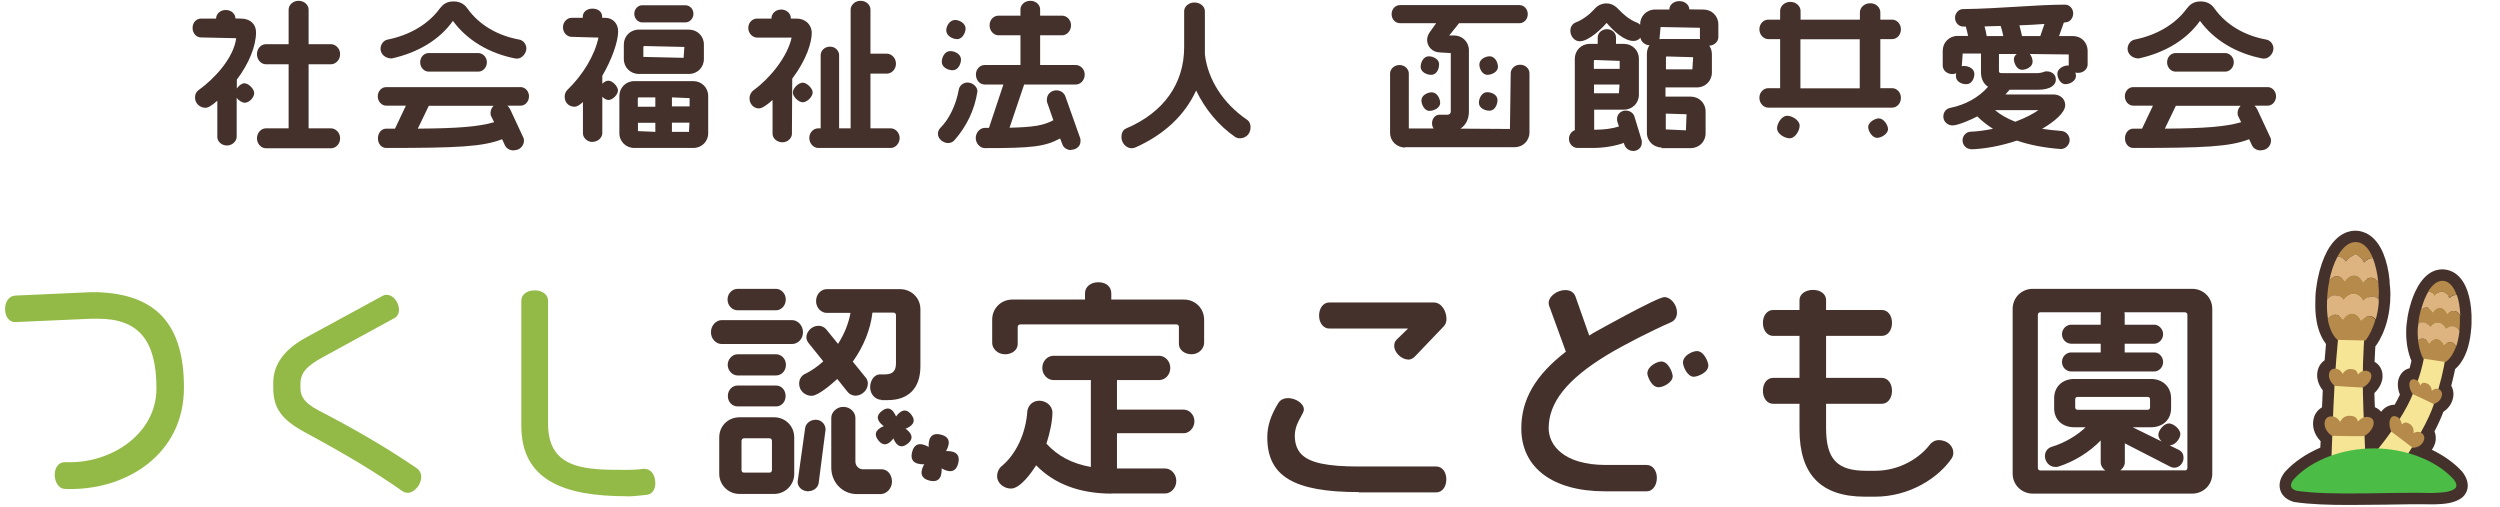 <svg width="335" height="68" viewBox="0 0 335 68" fill="none" xmlns="http://www.w3.org/2000/svg">
<g clip-path="url(#clip0_3131_15079)">
<path d="M35.628 19.868C34.989 19.868 34.433 19.252 34.433 18.533C34.433 17.814 34.969 17.198 35.628 17.198H38.676V8.612H35.628C34.969 8.612 34.433 7.995 34.433 7.256C34.433 6.517 34.969 5.921 35.628 5.921H38.676V1.299C38.676 0.642 39.273 0.108 40.014 0.108C40.756 0.108 41.353 0.642 41.353 1.299V5.921H44.359C44.936 5.921 45.575 6.455 45.575 7.256C45.575 8.057 44.957 8.612 44.359 8.612H41.353V17.198H44.359C44.936 17.198 45.575 17.732 45.575 18.533C45.575 19.334 44.957 19.868 44.359 19.868H35.607H35.628ZM30.418 19.498C29.718 19.498 29.12 18.985 29.12 18.348V13.5C28.317 14.199 27.885 14.445 27.514 14.445C26.855 14.445 26.134 13.911 26.134 13.089C26.134 12.514 26.402 12.206 26.628 12.062C28.708 10.563 31.283 7.831 31.653 5.12L26.917 5.017C26.299 5.017 25.805 4.442 25.805 3.744C25.805 2.963 26.361 2.491 26.917 2.491H28.956C28.956 1.915 29.45 1.34 30.253 1.34C31.056 1.34 31.55 1.915 31.55 2.47L32.312 2.491C33.507 2.491 34.31 3.23 34.31 4.319C34.31 6.167 33.362 8.53 31.736 10.666V11.857C31.983 11.487 32.395 11.159 32.745 11.159C33.301 11.159 34.063 11.919 34.063 12.473C34.063 13.069 33.383 13.767 32.806 13.767C32.456 13.767 31.983 13.48 31.715 13.11V18.348C31.695 18.964 31.097 19.498 30.397 19.498H30.418Z" fill="#45312B"/>
<path d="M68.826 20.155C68.29 20.155 67.858 19.888 67.652 19.457L67.281 18.656C64.686 19.662 61.33 19.827 51.754 19.827C51.115 19.827 50.642 19.272 50.642 18.533C50.642 17.793 51.136 17.239 51.754 17.239H52.928L54.39 14.158H51.754C51.136 14.158 50.621 13.603 50.621 12.905C50.621 12.206 51.136 11.672 51.754 11.672H69.773C70.37 11.672 70.885 12.227 70.885 12.905C70.885 13.582 70.391 14.158 69.773 14.158H68.002C68.146 14.301 68.27 14.466 68.373 14.671L70.144 18.471C70.144 18.471 70.185 18.594 70.206 18.676C70.247 19.067 70.123 19.436 69.876 19.703C69.629 19.991 69.258 20.135 68.867 20.135L68.826 20.155ZM55.996 17.239C61.474 17.198 64.13 16.972 66.21 16.376L65.799 15.534C65.799 15.534 65.757 15.39 65.737 15.328C65.696 14.918 65.819 14.527 66.066 14.26C66.087 14.24 66.108 14.219 66.128 14.178H57.458L55.975 17.259L55.996 17.239ZM57.438 9.598C56.82 9.598 56.305 9.043 56.305 8.345C56.305 7.646 56.82 7.112 57.438 7.112H64.11C64.645 7.112 65.243 7.605 65.243 8.345C65.243 9.084 64.666 9.598 64.11 9.598H57.438ZM69.135 7.852C65.552 7.174 62.565 5.366 60.691 2.799C58.92 5.305 56.037 7.05 52.495 7.831C52.495 7.831 52.495 7.831 52.474 7.831C51.61 7.831 50.992 7.235 50.992 6.537C50.992 5.941 51.404 5.407 51.939 5.305C54.905 4.709 57.376 3.25 58.9 1.176C59.291 0.662 59.785 0.19 60.774 0.19C61.845 0.19 62.359 0.745 62.648 1.155C64.172 3.292 66.622 4.77 69.588 5.305C70.123 5.407 70.535 5.921 70.535 6.496C70.535 7.112 69.979 7.852 69.279 7.852C69.279 7.852 69.197 7.852 69.155 7.852H69.135Z" fill="#45312B"/>
<path d="M84.993 19.827C83.881 19.827 82.995 18.964 82.995 17.855V12.864C82.995 11.754 83.86 10.871 84.993 10.871H92.901C94.013 10.871 94.898 11.734 94.898 12.864V17.855C94.898 18.964 94.034 19.827 92.901 19.827H84.993ZM92.324 17.67L92.386 16.438H90.038V17.67H92.324ZM85.487 17.567L87.814 17.67V16.458H85.487V17.588V17.567ZM92.407 14.281V13.151L90.038 13.049V14.26H92.407V14.281ZM87.814 14.281V13.049H85.57C85.57 13.049 85.467 13.09 85.467 13.172V14.302H87.794L87.814 14.281ZM79.412 19.026C78.65 19.026 78.115 18.43 78.115 17.875V13.665C77.723 14.034 77.353 14.302 76.961 14.302C76.323 14.302 75.664 13.829 75.664 12.966C75.664 12.597 75.808 12.247 76.055 12.021C78.135 10.008 79.7 7.379 80.195 5.038L76.57 4.935C76.035 4.935 75.438 4.421 75.438 3.661C75.438 2.901 76.035 2.388 76.57 2.388H78.094V2.203C78.094 1.69 78.547 1.156 79.391 1.156C80.236 1.156 80.689 1.669 80.689 2.203V2.388H81.101C82.11 2.388 82.831 3.148 82.831 4.196C82.831 5.592 81.986 7.975 80.71 10.152V11.22C80.957 10.974 81.245 10.81 81.513 10.81C82.11 10.81 82.81 11.611 82.81 12.124C82.81 12.638 82.13 13.398 81.533 13.398C81.266 13.398 80.957 13.213 80.71 12.966V17.855C80.71 18.389 80.174 19.005 79.412 19.005V19.026ZM85.59 9.906C84.478 9.906 83.593 9.043 83.593 7.913V5.962C83.593 4.853 84.457 3.97 85.59 3.97H92.324C93.436 3.97 94.322 4.832 94.322 5.962V7.913C94.322 9.023 93.457 9.906 92.324 9.906H85.59ZM86.311 6.167C86.311 6.167 86.208 6.208 86.208 6.291V7.626L91.603 7.749L91.706 6.291L86.311 6.167ZM86.043 3.004C85.549 3.004 84.993 2.532 84.993 1.854C84.993 1.176 85.528 0.704 86.043 0.704H91.851C92.365 0.704 92.921 1.135 92.921 1.854C92.921 2.47 92.427 3.004 91.851 3.004H86.043Z" fill="#45312B"/>
<path d="M109.64 19.827C109.001 19.827 108.445 19.211 108.445 18.492C108.445 17.773 108.981 17.198 109.64 17.198H109.969V7.379C109.969 6.845 110.443 6.25 111.225 6.25C111.946 6.25 112.44 6.825 112.44 7.379V17.198H113.985V1.279C113.985 0.724 114.52 0.108 115.323 0.108C116.127 0.108 116.641 0.704 116.641 1.279V7.194H118.845C119.422 7.194 120.06 7.728 120.06 8.53C120.06 9.331 119.442 9.865 118.845 9.865H116.641V17.198H119.36C119.998 17.198 120.554 17.793 120.554 18.492C120.554 19.19 120.019 19.827 119.36 19.827H109.64ZM104.862 19.067C104.059 19.067 103.523 18.492 103.523 17.937V13.398C102.267 14.527 101.835 14.527 101.67 14.527C100.99 14.527 100.434 13.932 100.434 13.172C100.434 12.74 100.661 12.309 101.011 12.062C103.091 10.563 105.521 7.646 106.077 5.038H101.423C100.867 5.017 100.27 4.504 100.27 3.744C100.27 2.984 100.867 2.491 101.423 2.491H103.379V2.429C103.379 1.874 103.873 1.279 104.697 1.279C105.377 1.279 105.974 1.792 105.974 2.429V2.491H106.757C107.91 2.491 108.775 3.292 108.775 4.421C108.775 5.654 108.095 7.975 106.159 10.543L106.118 17.937C106.118 18.471 105.583 19.067 104.862 19.067ZM107.58 13.706C107.004 13.706 106.242 12.966 106.242 12.391C106.242 11.816 107.004 11.077 107.56 11.077C108.116 11.077 108.898 11.837 108.898 12.391C108.898 12.946 108.157 13.706 107.58 13.706Z" fill="#45312B"/>
<path d="M143.538 20.114C143.003 20.114 142.529 19.806 142.364 19.354L142.056 18.553C139.976 19.663 138.287 19.847 131.965 19.847C131.326 19.847 130.75 19.211 130.75 18.492C130.75 17.773 131.306 17.136 131.965 17.136H132.521L134.456 11.323H131.923C131.285 11.323 130.77 10.727 130.77 9.988C130.77 9.31 131.285 8.714 131.923 8.714H136.742V4.73H133.777C133.221 4.73 132.603 4.195 132.603 3.394C132.603 2.593 133.2 2.1 133.777 2.1H136.742V1.258C136.742 0.704 137.237 0.108 138.081 0.108C138.781 0.108 139.378 0.621 139.378 1.258V2.1H142.344C142.9 2.1 143.518 2.614 143.518 3.394C143.518 4.175 142.92 4.73 142.344 4.73H139.378V8.714H144.177C144.733 8.714 145.351 9.228 145.351 9.988C145.351 10.789 144.753 11.323 144.177 11.323H137.237L135.28 17.116C138.493 17.033 139.811 16.828 141.149 16.109L140.284 13.624C140.243 13.089 140.367 12.74 140.614 12.494C140.861 12.247 141.191 12.104 141.561 12.104C142.2 12.104 142.612 12.514 142.756 12.905L144.774 18.594C144.836 19.108 144.733 19.437 144.486 19.683C144.238 19.93 143.909 20.073 143.518 20.073L143.538 20.114ZM127.063 19.169C126.404 19.169 125.684 18.636 125.684 17.937C125.684 17.629 125.787 17.383 125.972 17.177C127.187 15.986 128.114 14.055 128.484 11.98C128.546 11.549 129.02 11.056 129.638 11.056C130.338 11.056 130.976 11.631 130.976 12.247C130.605 14.712 129.535 16.931 127.887 18.8C127.702 19.026 127.372 19.169 127.043 19.169H127.063ZM127.661 9.413C126.96 9.413 126.198 8.981 126.198 8.283C126.198 7.687 126.59 6.845 127.331 6.845C127.928 6.845 128.773 7.235 128.773 7.975C128.773 8.571 128.381 9.413 127.661 9.413ZM128.258 5.243C127.64 5.243 126.796 4.791 126.796 4.072C126.796 3.497 127.249 2.675 127.99 2.675C128.567 2.675 129.39 3.127 129.39 3.826C129.39 4.319 128.999 5.243 128.258 5.243Z" fill="#45312B"/>
<path d="M151.653 19.868C150.912 19.868 150.273 19.17 150.273 18.369C150.273 17.629 150.624 17.321 150.932 17.198C155.916 15.082 158.676 11.22 158.676 6.332V1.505C158.676 0.868 159.293 0.334 160.055 0.334C160.817 0.334 161.456 0.847 161.456 1.505V6.476C161.456 6.763 161.456 7.051 161.456 7.297C161.847 10.625 163.886 13.85 167.078 16.027C167.572 16.356 167.572 16.89 167.572 17.075C167.572 18.019 166.851 18.533 166.151 18.533C165.883 18.533 165.657 18.451 165.472 18.328C163.289 16.808 161.476 14.63 160.282 12.124C158.779 15.431 155.978 18.061 152.127 19.765C152.086 19.765 151.859 19.848 151.818 19.848C151.777 19.848 151.736 19.848 151.674 19.848L151.653 19.868Z" fill="#45312B"/>
<path d="M188.267 19.765C187.155 19.765 186.27 18.903 186.27 17.793V9.844C186.27 9.31 186.764 8.714 187.526 8.714C188.288 8.714 188.782 9.29 188.782 9.844V17.218H192.118C191.974 17.054 191.892 16.807 191.892 16.52C191.892 15.883 192.324 15.37 192.88 15.37H193.992C194.198 15.37 194.404 15.185 194.404 14.979V7.112L193.004 7.03C191.892 7.03 191.233 6.188 191.233 5.366C191.233 4.997 191.356 4.647 191.583 4.319L192.448 3.107H187.588C186.97 3.107 186.475 2.573 186.475 1.895C186.475 1.217 186.97 0.683 187.588 0.683H203.609C204.227 0.683 204.721 1.217 204.721 1.895C204.721 2.573 204.227 3.107 203.609 3.107H195.516L194.198 4.75H194.836C195.949 4.75 196.834 5.613 196.834 6.743V14.979C196.834 15.965 196.402 16.787 195.701 17.239L202.333 17.28L202.436 9.803C202.436 9.269 202.93 8.673 203.692 8.673C204.454 8.673 204.948 9.249 204.948 9.803V17.752C204.948 18.861 204.083 19.724 202.95 19.724H188.288L188.267 19.765ZM191.542 14.856C190.841 14.856 190.471 13.952 190.471 13.459C190.471 12.761 191.294 12.371 191.85 12.371C192.571 12.371 192.983 13.213 192.983 13.788C192.983 14.466 192.139 14.856 191.542 14.856ZM199.573 14.835C199.017 14.835 198.173 14.507 198.173 13.767C198.173 13.172 198.564 12.35 199.285 12.35C199.841 12.35 200.664 12.679 200.664 13.398C200.664 13.993 200.335 14.835 199.573 14.835ZM199.305 10.029C198.626 10.029 198.234 9.207 198.234 8.632C198.234 7.934 199.058 7.544 199.614 7.544C200.335 7.544 200.726 8.365 200.726 8.961C200.726 9.639 199.882 10.029 199.305 10.029ZM191.768 10.029C191.191 10.029 190.368 9.659 190.368 8.961C190.368 8.386 190.718 7.544 191.459 7.544C192.036 7.544 192.839 7.913 192.839 8.612C192.839 9.31 192.468 10.029 191.768 10.029Z" fill="#45312B"/>
<path d="M218.809 20.217C218.212 20.217 217.821 19.806 217.676 19.416L217.594 19.149C216.482 19.56 214.917 19.827 213.475 19.827H211.375C210.839 19.827 210.242 19.354 210.242 18.594C210.242 18.06 210.572 17.608 211.025 17.444V7.872C211.025 6.763 211.89 5.88 213.022 5.88H214.093V5.017C214.093 4.421 214.649 3.908 215.329 3.908C216.008 3.908 216.544 4.401 216.544 5.017V5.88H217.615C218.727 5.88 219.612 6.742 219.612 7.872V12.699C219.612 13.808 218.747 14.692 217.615 14.692H213.62V17.382H213.743C214.917 17.382 216.029 17.239 216.935 16.951L216.688 16.171C216.647 15.698 216.77 15.39 216.997 15.164C217.223 14.938 217.532 14.815 217.841 14.815C218.48 14.815 218.912 15.226 219.015 15.616L220.004 18.861C220.045 19.354 219.921 19.662 219.695 19.888C219.468 20.114 219.159 20.238 218.83 20.238L218.809 20.217ZM216.935 12.494L217.017 11.323H213.599V12.494H216.935ZM217.038 9.228V8.16L213.681 8.036C213.681 8.036 213.578 8.078 213.578 8.16V9.228H217.017H217.038ZM222.681 19.765C221.569 19.765 220.683 18.902 220.683 17.793V7.215C220.683 6.784 220.807 6.393 221.033 6.065C220.415 6.044 219.901 5.592 219.818 5.058C219.592 5.325 219.283 5.489 218.892 5.489C217.574 5.489 216.111 4.031 215.288 3.066C214.608 3.867 212.878 5.531 211.684 5.531C210.942 5.531 210.428 4.812 210.428 4.134C210.428 3.6 210.695 3.189 211.148 3.004C212.054 2.655 212.919 2.018 213.62 1.258C214.052 0.724 214.629 0.457 215.267 0.457C216.05 0.457 216.564 0.909 216.894 1.258C217.45 1.854 218.335 2.655 219.345 3.025C219.509 3.086 219.653 3.189 219.777 3.312V3.271C219.777 2.162 220.642 1.279 221.775 1.279H223.69C223.69 0.642 224.287 0.149 225.028 0.149C225.77 0.149 226.367 0.642 226.367 1.258L228.262 1.279C229.374 1.279 230.259 2.141 230.259 3.271V4.996C230.259 5.531 229.765 6.085 229.044 6.126C229.271 6.455 229.394 6.845 229.394 7.276V9.721C229.394 10.83 228.529 11.713 227.397 11.713H223.175V12.946H226.552C227.664 12.946 228.55 13.808 228.55 14.938V17.875C228.55 18.985 227.685 19.847 226.552 19.847H222.619L222.681 19.765ZM223.237 17.341L225.914 17.465L225.996 15.308L223.216 15.226V17.341H223.237ZM226.779 9.289L226.882 7.667L223.34 7.564C223.34 7.564 223.237 7.585 223.237 7.667V9.289H226.779ZM222.392 5.017C222.392 5.017 222.392 5.161 222.372 5.243C222.475 5.243 222.598 5.222 222.701 5.222H227.479C227.582 5.222 227.706 5.222 227.809 5.243C227.809 5.181 227.788 5.12 227.788 5.038V3.723L222.516 3.62L222.392 5.017Z" fill="#45312B"/>
<path d="M239.794 18.532C239.197 18.532 238.126 17.978 238.126 17.177C238.126 16.581 238.703 15.513 239.506 15.513C240.082 15.513 241.153 16.068 241.153 16.848C241.153 17.423 240.618 18.532 239.794 18.532ZM251.533 18.471C250.853 18.471 250.338 17.526 250.338 17.033C250.338 16.314 251.327 15.862 251.759 15.862C252.418 15.862 252.995 16.766 252.995 17.3C252.995 17.937 252.109 18.471 251.533 18.471ZM236.932 14.424C236.376 14.424 235.758 13.89 235.758 13.11C235.758 12.329 236.355 11.816 236.932 11.816H238.538V5.243H236.932C236.376 5.243 235.758 4.709 235.758 3.928C235.758 3.148 236.355 2.634 236.932 2.634H238.538V1.463C238.538 0.806 239.156 0.251 239.897 0.251C240.721 0.251 241.277 0.868 241.277 1.463V2.634H249.226V1.648C249.226 1.073 249.761 0.436 250.606 0.436C251.45 0.436 251.965 1.053 251.965 1.648V2.634H253.551C254.189 2.634 254.725 3.209 254.725 3.928C254.725 4.647 254.21 5.243 253.551 5.243H251.965V11.816H253.551C254.189 11.816 254.725 12.391 254.725 13.11C254.725 13.829 254.21 14.424 253.551 14.424H236.952H236.932ZM249.205 11.836V5.263H241.256V11.836H249.205Z" fill="#45312B"/>
<path d="M264.072 19.971C263.537 19.971 262.981 19.498 262.981 18.8C262.981 18.143 263.537 17.65 264.052 17.65C265.061 17.609 266.07 17.465 267.058 17.259C266.276 16.766 265.576 16.212 264.958 15.596C264.381 15.924 262.404 16.808 261.642 16.808C261.045 16.808 260.407 16.356 260.407 15.616C260.407 14.959 260.86 14.548 261.292 14.466C263.351 14.055 265.164 13.049 266.399 11.631C265.802 11.241 265.452 10.563 265.452 9.7C265.452 9.7 265.452 7.215 265.452 7.174H263.001C263.001 7.174 262.878 8.858 262.878 8.879C262.96 8.858 263.043 8.838 263.146 8.838C263.825 8.838 264.566 9.208 264.566 9.906C264.566 10.481 264.237 11.282 263.475 11.282C262.816 11.282 262.095 10.912 262.095 10.214C262.095 10.091 262.095 9.968 262.136 9.824C261.972 9.885 261.786 9.926 261.601 9.926C260.901 9.926 260.324 9.413 260.324 8.797V6.804C260.324 5.695 261.189 4.812 262.322 4.812H263.722C263.64 4.38 263.537 3.97 263.413 3.559H263.043C262.528 3.559 261.972 3.086 261.972 2.388C261.972 1.69 262.528 1.217 263.043 1.217C265.452 1.197 268.006 1.032 270.456 0.889C272.66 0.745 274.925 0.622 276.717 0.622C277.314 0.622 277.808 1.156 277.808 1.792C277.808 2.429 277.376 2.943 276.84 2.984L276.552 3.025L275.914 4.832H277.788C278.9 4.832 279.744 5.695 279.744 6.825V8.632C279.744 9.249 279.188 9.762 278.488 9.762C278.364 9.762 278.22 9.762 278.097 9.721C278.158 9.885 278.179 10.05 278.179 10.173C278.179 10.851 277.355 11.282 276.779 11.282C276.078 11.282 275.687 10.44 275.687 9.865C275.687 9.208 276.511 8.776 277.067 8.776C277.108 8.776 277.17 8.776 277.211 8.776C277.211 8.735 277.211 7.297 277.211 7.297L272.001 7.236C272.248 7.544 272.371 7.975 272.371 8.263C272.371 8.961 271.527 9.351 270.951 9.351C270.23 9.351 269.859 8.427 269.859 7.934C269.859 7.626 270.024 7.4 270.25 7.236H267.861V9.454C267.861 9.659 267.861 9.803 268.273 9.803H272.969C273.298 9.803 273.669 9.721 273.978 9.598C274.04 9.577 274.122 9.557 274.184 9.557C275.007 9.557 275.481 10.009 275.481 10.666C275.481 11.508 274.575 12.022 273.133 12.022H269.282C269.077 12.248 268.912 12.473 268.726 12.658H275.172C275.955 12.658 276.737 13.151 276.737 14.096C276.737 15.103 275.234 16.335 273.648 17.259C274.39 17.383 275.234 17.465 276.222 17.547C276.82 17.588 277.335 18.122 277.335 18.759C277.335 19.396 276.799 19.971 276.14 19.971C273.957 19.806 272.001 19.437 270.271 18.841C268.088 19.56 266.008 19.95 264.052 20.012H264.031L264.072 19.971ZM267.326 14.754C268.047 15.37 268.953 15.883 270.044 16.315C271.424 15.801 272.557 15.185 273.154 14.754H267.326ZM273.401 4.832L273.957 3.21C272.907 3.292 271.774 3.353 270.6 3.395C270.724 3.846 270.848 4.339 270.951 4.832H273.422H273.401ZM268.438 4.832C268.356 4.401 268.253 3.949 268.088 3.477L265.926 3.538C266.049 3.949 266.152 4.401 266.214 4.832H268.418H268.438Z" fill="#45312B"/>
<path d="M302.931 20.155C302.396 20.155 301.963 19.888 301.757 19.457L301.387 18.656C298.792 19.662 295.435 19.827 285.859 19.827C285.221 19.827 284.747 19.272 284.747 18.533C284.747 17.793 285.241 17.239 285.859 17.239H287.033L288.495 14.158H285.859C285.241 14.158 284.727 13.603 284.727 12.905C284.727 12.206 285.241 11.672 285.859 11.672H303.879C304.476 11.672 304.991 12.227 304.991 12.905C304.991 13.582 304.496 14.158 303.879 14.158H302.108C302.252 14.301 302.375 14.466 302.478 14.671L304.249 18.471C304.249 18.471 304.29 18.594 304.311 18.676C304.352 19.067 304.229 19.436 303.982 19.703C303.734 19.991 303.364 20.135 302.972 20.135L302.931 20.155ZM290.101 17.239C295.579 17.198 298.236 16.972 300.316 16.376L299.904 15.534C299.904 15.534 299.863 15.39 299.842 15.328C299.801 14.918 299.925 14.527 300.172 14.26C300.192 14.24 300.213 14.219 300.234 14.178H291.564L290.081 17.259L290.101 17.239ZM291.522 9.598C290.905 9.598 290.39 9.043 290.39 8.345C290.39 7.646 290.905 7.112 291.522 7.112H298.195C298.73 7.112 299.327 7.605 299.327 8.345C299.327 9.084 298.751 9.598 298.195 9.598H291.522ZM303.24 7.852C299.657 7.174 296.671 5.366 294.797 2.799C293.026 5.305 290.143 7.05 286.601 7.831C286.601 7.831 286.601 7.831 286.58 7.831C285.715 7.831 285.097 7.235 285.097 6.537C285.097 5.941 285.509 5.407 286.045 5.305C289.01 4.709 291.481 3.25 293.005 1.176C293.396 0.662 293.891 0.19 294.879 0.19C295.95 0.19 296.465 0.745 296.753 1.155C298.277 3.292 300.728 4.77 303.693 5.305C304.229 5.407 304.641 5.921 304.641 6.496C304.641 7.112 304.085 7.852 303.384 7.852C303.384 7.852 303.302 7.852 303.261 7.852H303.24Z" fill="#45312B"/>
<path d="M8.732 65.509C7.826 65.509 7.331 64.543 7.331 63.599C7.331 62.654 7.887 61.935 8.629 61.935H9.432C14.972 61.935 20.964 58.155 20.964 52.034C20.964 45.584 18.555 42.709 13.139 42.709H12.253L2.018 43.161C1.586 43.161 1.236 42.955 0.989 42.586C0.783 42.257 0.68 41.846 0.68 41.394C0.68 40.388 1.236 39.648 2.059 39.607L12.13 39.155H13.118C20.985 39.443 24.651 43.51 24.651 51.931C24.651 60.867 17.031 65.529 9.514 65.529H8.752L8.732 65.509Z" fill="#93BA47"/>
<path d="M54.595 66.023C54.328 66.023 54.081 65.941 53.875 65.776C50.333 63.291 46.461 60.949 40.901 57.95C37.729 56.245 36.617 54.684 36.617 51.993V51.295C36.617 48.83 38.12 46.776 41.065 45.195L51.259 39.649C51.403 39.566 51.568 39.505 51.795 39.505C52.742 39.505 53.463 40.573 53.463 41.497C53.463 42.011 53.257 42.401 52.845 42.627L43.331 47.824C41.045 49.056 40.262 49.981 40.262 51.459V52.014C40.262 52.877 40.551 53.904 42.754 55.033C47.655 57.56 51.959 60.087 55.893 62.777C56.243 63.044 56.449 63.435 56.449 63.886C56.449 64.955 55.522 66.043 54.595 66.043V66.023Z" fill="#93BA47"/>
<path d="M83.962 66.495C75.663 66.495 69.856 64.421 69.856 57.047V40.265C69.856 39.587 70.473 38.909 71.647 38.909C72.677 38.909 73.439 39.484 73.439 40.265V56.779C73.439 63.065 78.731 62.962 84.147 62.962C84.848 62.962 85.548 62.921 86.289 62.818C87.257 62.818 87.813 63.62 87.813 64.79C87.813 65.591 87.381 66.208 86.722 66.29L86.227 66.351C85.507 66.433 84.786 66.516 83.942 66.516L83.962 66.495Z" fill="#93BA47"/>
<path d="M114.809 66.207C112.894 66.207 111.39 64.646 111.39 62.654V55.999C111.39 55.218 112.132 54.52 112.997 54.52C113.985 54.52 114.624 55.28 114.624 55.999V61.832C114.624 62.469 115.118 62.88 115.592 62.88H118.125C118.928 62.88 119.525 63.599 119.525 64.544C119.525 65.427 118.825 66.207 118.001 66.207H114.788H114.809ZM99.075 66.187C97.593 66.187 96.378 64.975 96.378 63.496V58.607C96.378 57.087 97.572 55.917 99.075 55.917H103.73C105.254 55.917 106.427 57.108 106.427 58.607V63.496C106.427 64.996 105.212 66.187 103.73 66.187H99.075ZM99.693 58.731C99.467 58.731 99.364 58.916 99.364 59.08V62.983C99.364 63.167 99.467 63.332 99.693 63.332H103.112C103.338 63.332 103.441 63.147 103.441 62.983V59.08C103.441 58.916 103.338 58.731 103.112 58.731H99.693ZM108.343 65.838C107.519 65.838 106.88 65.283 106.88 64.564L107.89 57.354C107.972 56.8 108.507 56.245 109.331 56.245C110.114 56.245 110.628 56.923 110.628 57.539L109.702 64.728C109.64 65.242 109.105 65.817 108.322 65.817L108.343 65.838ZM98.808 54.458C98.19 54.458 97.531 53.924 97.531 53.062C97.531 52.199 98.19 51.665 98.808 51.665H104.039C104.636 51.665 105.274 52.199 105.274 53.062C105.274 53.924 104.636 54.458 104.039 54.458H98.808ZM118.104 53.575C117.383 53.575 116.601 52.918 116.601 51.891C116.601 50.864 117.26 50.165 117.898 50.165H118.598C119.628 50.165 120.06 49.713 120.06 48.686V42.216C120.06 41.99 119.875 41.887 119.71 41.887H116.91C116.642 44.147 115.736 46.406 114.274 48.46L116.024 50.617C116.209 50.843 116.292 51.11 116.292 51.398C116.292 52.26 115.509 53.02 114.624 53.02C114.212 53.02 113.779 52.794 113.573 52.507L112.194 50.782C111.452 51.459 109.64 53.041 108.754 53.041C107.951 53.041 107.086 52.425 107.086 51.418C107.086 50.782 107.416 50.268 107.972 50.062C108.775 49.652 109.578 49.097 110.32 48.419L108.322 45.934C108.157 45.708 108.054 45.441 108.054 45.194C108.054 44.475 108.734 43.654 109.681 43.654C110.072 43.654 110.443 43.818 110.69 44.106L112.297 46.078C113.141 44.763 113.717 43.325 113.965 41.928H110.773C110.093 41.928 109.352 41.292 109.352 40.347C109.352 39.361 110.093 38.745 110.773 38.745H120.596C122.14 38.745 123.335 39.936 123.335 41.435V49.077C123.335 51.993 121.77 53.616 118.948 53.616H118.125L118.104 53.575ZM98.808 50.309C98.19 50.309 97.51 49.693 97.51 48.892C97.51 48.091 98.19 47.474 98.808 47.474H104.018C104.636 47.474 105.315 48.008 105.315 48.892C105.315 49.775 104.636 50.309 104.018 50.309H98.808ZM96.687 46.098C96.007 46.098 95.266 45.462 95.266 44.517C95.266 43.572 96.007 42.894 96.687 42.894H106.139C106.839 42.894 107.601 43.551 107.601 44.517C107.601 45.482 106.86 46.098 106.139 46.098H96.687ZM98.828 41.579C98.19 41.579 97.49 41.025 97.49 40.121C97.49 39.279 98.19 38.704 98.828 38.704H103.997C104.615 38.704 105.295 39.279 105.295 40.121C105.295 41.025 104.615 41.579 103.997 41.579H98.828Z" fill="#45312B"/>
<path d="M148.996 66.146C144.712 66.146 141.294 64.872 138.843 62.346C138.225 63.332 136.722 65.468 135.466 65.468C134.58 65.468 133.612 64.811 133.612 63.784C133.612 63.291 133.818 62.818 134.168 62.51C136.145 60.908 137.484 58.053 137.669 55.033C137.834 54.212 138.452 53.698 139.275 53.698C140.099 53.698 141.026 54.294 141.026 55.3C141.026 56.471 140.635 58.197 140.223 59.45C141.747 61.113 143.641 62.12 146.174 62.572V50.925H141.129C140.429 50.925 139.667 50.268 139.667 49.303C139.667 48.337 140.408 47.68 141.129 47.68H155.359C156.059 47.68 156.821 48.337 156.821 49.303C156.821 50.268 156.08 50.925 155.359 50.925H149.675V54.889H158.633C159.313 54.889 160.054 55.526 160.054 56.451C160.054 57.375 159.313 58.053 158.633 58.053H149.675V62.777H156.142C156.862 62.777 157.624 63.455 157.624 64.441C157.624 65.427 156.862 66.125 156.142 66.125H148.954L148.996 66.146ZM159.704 47.474C158.613 47.474 157.974 46.776 157.974 46.119V43.798C157.974 43.592 157.81 43.469 157.645 43.469H136.763C136.578 43.469 136.372 43.572 136.372 43.798V46.119C136.372 46.879 135.63 47.474 134.683 47.474C133.653 47.474 132.953 46.694 132.953 45.954V42.832C132.953 41.312 134.148 40.141 135.651 40.141H145.392V39.299C145.392 38.437 146.133 37.82 147.183 37.82C148.234 37.82 148.913 38.437 148.913 39.299V40.141H158.654C160.178 40.141 161.352 41.333 161.352 42.832V45.954C161.352 46.673 160.672 47.474 159.663 47.474H159.704Z" fill="#45312B"/>
<path d="M182.07 65.94C173.358 65.94 169.816 63.804 169.816 58.607C169.816 57.087 170.269 55.691 171.279 54.027C171.464 53.719 171.855 53.349 172.617 53.349C173.564 53.349 174.718 54.027 174.718 54.869C174.718 55.136 174.553 55.403 174.347 55.793C173.997 56.41 173.523 57.252 173.503 58.34C173.503 59.429 173.791 60.251 174.388 60.867C175.521 62.017 177.827 62.51 182.07 62.51H192.449C193.252 62.51 193.808 63.229 193.808 64.236C193.808 65.242 193.252 65.981 192.449 65.981H182.111L182.07 65.94ZM188.68 48.173C187.795 48.173 186.827 47.228 186.827 46.365C186.827 46.037 186.888 45.77 187.156 45.502L188.68 44.024H178.116C177.333 44.024 176.756 43.264 176.756 42.278C176.756 41.292 177.333 40.532 178.116 40.532H192.14C193.149 40.532 193.829 41.682 193.829 42.75C193.829 43.161 193.684 43.531 193.396 43.798L189.586 47.782C189.319 48.05 189.01 48.193 188.68 48.193V48.173Z" fill="#45312B"/>
<path d="M215.079 65.837C208.057 65.837 203.855 62.674 203.855 57.395C203.855 53.534 205.75 50.268 209.828 47.125L207.604 41.024C207.562 40.922 207.521 40.778 207.521 40.614C207.521 39.648 208.736 38.868 209.745 38.868C210.651 38.868 210.981 39.402 211.104 39.71L212.958 44.968C213.226 44.804 213.473 44.619 213.761 44.475C213.843 44.434 222.081 39.812 223.028 39.812C223.893 39.812 224.717 40.84 224.717 41.867C224.717 42.483 224.428 42.955 223.914 43.181C221.442 44.249 217.447 46.283 215.367 47.556C210.013 50.802 207.521 53.924 207.521 57.375C207.521 59.655 209.539 62.304 215.182 62.304H220.66C221.442 62.304 222.019 63.044 222.019 64.03C222.019 65.057 221.442 65.837 220.66 65.837H215.058H215.079ZM222.246 51.89C221.257 51.89 220.763 50.37 220.742 50.062C220.742 49.056 222.06 48.44 222.616 48.44C223.584 48.44 224.14 49.98 224.14 50.411C224.14 51.254 222.884 51.89 222.266 51.89H222.246ZM227.023 50.494C226.055 50.494 225.52 49.056 225.52 48.583C225.52 47.618 226.817 47.043 227.394 47.043C228.321 47.043 228.918 48.481 228.918 48.974C228.918 49.96 227.456 50.453 227.064 50.473C227.064 50.473 227.044 50.473 227.023 50.473V50.494Z" fill="#45312B"/>
<path d="M249.905 66.556C244.015 66.556 241.132 63.599 241.132 57.539V54.109H237.59C236.807 54.109 236.23 53.369 236.23 52.363C236.23 51.356 236.807 50.637 237.59 50.637H241.132V45.009H237.59C236.807 45.009 236.23 44.249 236.23 43.263C236.23 42.277 236.807 41.538 237.59 41.538H241.132V40.203C241.132 39.422 241.914 38.847 242.944 38.847C243.974 38.847 244.694 39.422 244.694 40.203V41.538H252.17C252.952 41.538 253.529 42.257 253.529 43.263C253.529 44.27 252.952 45.009 252.17 45.009H244.694V50.637H252.17C252.952 50.637 253.529 51.356 253.529 52.363C253.529 53.369 252.952 54.109 252.17 54.109H244.694V57.334C244.694 61.524 246.157 63.085 250.069 63.085H251.264C254.703 63.085 257.318 61.236 258.533 59.655C258.76 59.326 259.234 58.977 259.769 58.977C261.046 58.977 261.746 59.84 261.746 60.661C261.746 60.949 261.664 61.216 261.499 61.462C259.748 64.009 255.918 66.556 251.243 66.556H249.905Z" fill="#45312B"/>
<path d="M272.393 66.146C270.89 66.146 269.695 64.954 269.695 63.475V41.394C269.695 39.874 270.89 38.704 272.393 38.704H293.749C295.273 38.704 296.446 39.895 296.446 41.394V63.475C296.446 64.975 295.252 66.146 293.749 66.146H272.393ZM292.76 63.044C292.925 63.044 293.11 62.941 293.11 62.715V42.175C293.11 41.949 292.925 41.846 292.76 41.846H284.667C284.708 41.949 284.708 42.052 284.708 42.175V43.51H288.683C289.239 43.51 289.856 44.044 289.856 44.784C289.856 45.523 289.239 46.057 288.683 46.057H284.708V47.228H288.683C289.239 47.228 289.856 47.762 289.856 48.501C289.856 49.282 289.239 49.775 288.683 49.775H277.521C276.944 49.775 276.306 49.282 276.306 48.501C276.306 47.721 276.944 47.228 277.521 47.228H281.495V46.057H277.521C276.944 46.057 276.306 45.544 276.306 44.784C276.306 44.024 276.944 43.51 277.521 43.51H281.495V42.175C281.495 42.072 281.495 41.97 281.537 41.846H273.423C273.237 41.846 273.073 41.949 273.073 42.175V62.715C273.073 62.941 273.258 63.044 273.423 63.044H282.113C281.722 62.777 281.495 62.366 281.495 61.956V59.018C279.992 60.579 277.933 61.853 275.812 62.531C275.667 62.572 275.523 62.572 275.42 62.572C274.555 62.572 274.02 61.812 274.02 61.113C274.02 60.497 274.391 60.025 274.967 59.86C276.615 59.367 278.365 58.34 279.477 57.252H277.953C276.326 57.252 275.256 56.225 275.256 54.705V53.37C275.256 51.829 276.347 50.782 277.953 50.782H288.23C289.815 50.782 290.927 51.85 290.927 53.37V54.705C290.927 56.225 289.836 57.252 288.23 57.252H285.779L289.671 59.162C289.403 58.916 289.218 58.587 289.218 58.279C289.218 57.663 289.959 56.738 290.639 56.738C291.236 56.738 292.163 57.498 292.163 58.156C292.163 58.813 291.442 59.675 290.742 59.675C290.742 59.675 290.742 59.675 290.721 59.675L291.936 60.271C292.513 60.559 292.595 61.011 292.595 61.38C292.595 61.997 292.081 62.674 291.36 62.674C291.174 62.674 290.989 62.633 290.804 62.531L284.729 59.408V61.935C284.729 62.366 284.482 62.757 284.131 63.024H292.781L292.76 63.044ZM278.406 53.185C278.2 53.185 278.077 53.308 278.077 53.513V54.581C278.077 54.787 278.2 54.91 278.406 54.91H287.776C287.982 54.91 288.106 54.787 288.106 54.581V53.513C288.106 53.308 287.982 53.185 287.776 53.185H278.406Z" fill="#45312B"/>
<path d="M125.004 62.592C125.004 62.592 123.171 57.519 126.075 58.238C128.979 58.957 125.004 62.592 125.004 62.592Z" fill="#45312B"/>
<path d="M125.621 60.045C125.621 60.045 127.453 65.119 124.55 64.4C121.646 63.681 125.621 60.045 125.621 60.045Z" fill="#45312B"/>
<path d="M124.035 61.011C124.035 61.011 129.122 59.182 128.401 62.079C127.68 64.975 124.035 61.011 124.035 61.011Z" fill="#45312B"/>
<path d="M126.588 61.647C126.588 61.647 121.502 63.475 122.222 60.579C122.943 57.683 126.588 61.647 126.588 61.647Z" fill="#45312B"/>
<path d="M118.992 57.971C118.992 57.971 120.496 53.493 122.102 55.547C123.708 57.601 118.992 57.971 118.992 57.971Z" fill="#45312B"/>
<path d="M120.803 56.574C120.803 56.574 119.299 61.052 117.693 58.998C116.087 56.944 120.803 56.574 120.803 56.574Z" fill="#45312B"/>
<path d="M119.176 56.369C119.176 56.369 123.665 57.868 121.606 59.47C119.546 61.072 119.176 56.369 119.176 56.369Z" fill="#45312B"/>
<path d="M120.596 58.176C120.596 58.176 116.106 56.677 118.165 55.075C120.225 53.472 120.596 58.176 120.596 58.176Z" fill="#45312B"/>
</g>
<g clip-path="url(#clip1_3131_15079)">
<path d="M314.814 67.666C312.075 67.666 309.501 67.584 307.482 67.276C307.4 67.276 307.318 67.234 307.235 67.214C306.103 66.844 305.691 66.146 305.547 65.632C305.32 64.852 305.547 64.051 306.185 63.229C307.441 61.873 309.047 60.785 310.921 59.984L310.963 59.121C310.098 58.238 309.748 57.087 310.057 55.978C310.221 55.403 310.613 54.89 311.148 54.581C311.189 53.76 311.21 52.979 311.251 52.301C310.551 51.439 310.324 50.391 310.633 49.426C310.777 48.953 311.107 48.543 311.498 48.276C311.56 47.516 311.622 46.797 311.683 46.098C311.272 45.564 310.757 44.66 310.468 43.284C310.468 43.264 310.427 43.058 310.427 43.038C310.262 42.134 310.221 41.189 310.262 40.162V39.895C310.262 39.505 310.304 39.114 310.365 38.663C310.427 38.231 310.489 37.8 310.571 37.389C310.86 35.91 311.313 34.637 311.848 33.63C313.228 31.145 314.937 30.857 315.823 30.919C316.708 30.98 318.335 31.453 319.385 34.02C319.797 35.047 320.086 36.259 320.209 37.656V37.923C320.271 38.355 320.292 38.786 320.312 39.238C320.312 39.505 320.312 39.751 320.292 39.977V40.183C320.292 40.491 320.271 40.635 320.25 40.758C320.189 41.6 320.044 42.38 319.818 43.202C319.736 43.469 319.694 43.633 319.633 43.798C319.159 45.194 318.562 46.098 318.294 46.427C318.253 47.105 318.232 47.803 318.191 48.481C318.871 48.871 319.282 49.57 319.262 50.432C319.262 51.213 318.829 52.035 318.17 52.671C318.17 53.267 318.212 53.904 318.232 54.561C318.562 54.705 318.85 54.91 319.077 55.177C319.53 54.54 320.23 54.232 320.889 54.232C321.156 53.76 321.383 53.308 321.589 52.877C321.28 52.137 321.218 51.316 321.445 50.679C321.713 49.96 322.227 49.487 322.886 49.344C322.969 49.036 323.051 48.707 323.133 48.358C322.948 47.926 322.701 47.228 322.557 46.304C322.536 46.139 322.516 45.955 322.495 45.79C322.413 45.112 322.413 44.434 322.454 43.716C322.454 43.613 322.474 43.49 322.495 43.366L322.536 43.079C322.557 42.873 322.577 42.668 322.619 42.442C322.68 42.072 322.763 41.723 322.845 41.374C322.845 41.374 322.907 41.169 322.907 41.148C323.175 40.121 323.525 39.217 323.957 38.478C323.957 38.437 323.998 38.396 324.019 38.355C324.019 38.313 324.06 38.272 324.081 38.252C325.337 36.177 326.82 36.013 327.623 36.116C328.405 36.198 329.847 36.691 330.65 39.032C330.959 39.957 331.144 41.025 331.186 42.237V42.298C331.186 42.648 331.186 42.997 331.186 43.366C331.186 43.736 331.144 44.065 331.103 44.393L331.083 44.619C330.98 45.482 330.815 46.242 330.588 46.92L330.485 47.187C330.032 48.378 329.435 49.077 328.982 49.467C328.838 50.227 328.653 50.966 328.467 51.685C328.694 52.096 328.797 52.548 328.756 53C328.673 53.904 328.179 54.684 327.417 55.177C327.129 55.937 326.737 56.82 326.223 57.806C326.428 58.299 326.449 58.874 326.305 59.388C326.202 59.717 326.058 60.004 325.872 60.271C327.458 61.031 328.817 61.997 329.888 63.147C331.124 64.667 330.712 65.94 330.012 66.598C328.961 67.481 327.438 67.543 326.223 67.584H325.955C324.019 67.543 321.836 67.584 319.53 67.625C317.944 67.645 316.358 67.666 314.814 67.666ZM309.398 64.42C312.095 64.667 315.843 64.605 319.488 64.544C321.836 64.503 324.06 64.462 325.955 64.544H326.12C326.305 64.544 326.552 64.523 326.799 64.503C325.605 63.517 324.081 62.757 322.31 62.243C321.836 62.12 321.465 61.771 321.28 61.319C321.115 60.867 321.156 60.353 321.424 59.943L321.898 59.183C322.124 58.813 322.495 58.566 322.907 58.484C322.907 58.484 322.907 58.484 322.907 58.464C322.783 58.073 322.825 57.642 323.031 57.272C323.834 55.814 324.41 54.561 324.699 53.678C324.802 53.328 325.049 53.02 325.358 52.836C325.234 52.589 325.193 52.301 325.213 52.014C325.09 52.178 324.966 52.301 324.802 52.404C324.905 52.733 324.884 53.103 324.76 53.431C324.328 54.52 323.69 55.732 322.866 57.026C322.66 57.355 322.351 57.58 321.98 57.683C322.021 58.053 321.918 58.423 321.713 58.751C321.095 59.614 320.477 60.415 319.921 61.134C319.612 61.524 319.138 61.709 318.644 61.709C318.644 61.709 318.459 61.709 318.438 61.709H317.862C317.697 61.709 317.491 61.709 317.305 61.73H317.079C316.667 61.771 316.255 61.627 315.946 61.36C315.637 61.093 315.452 60.703 315.431 60.292L315.349 58.546C315.329 58.032 315.555 57.56 315.946 57.252C315.576 56.964 315.287 56.553 315.267 56.081C315.205 54.623 315.164 53.205 315.143 52.014C315.143 51.583 315.308 51.192 315.596 50.905C315.308 50.617 315.123 50.227 315.143 49.816C315.164 48.44 315.226 47.002 315.329 45.605C315.37 45.071 315.679 44.599 316.132 44.352C316.317 44.044 316.564 43.572 316.77 42.914L316.873 42.565C317.058 41.867 317.182 41.251 317.244 40.614V40.388C317.244 40.388 317.244 40.162 317.244 40.142V39.916C317.264 39.751 317.285 39.587 317.264 39.402C317.264 39.032 317.244 38.663 317.203 38.293V38.067C317.079 36.978 316.873 36.033 316.564 35.294C316.235 34.493 315.885 34.123 315.679 34.103C315.493 34.123 315.081 34.39 314.628 35.212C314.237 35.951 313.908 36.917 313.681 38.005C313.599 38.416 313.537 38.765 313.496 39.135C313.454 39.505 313.434 39.813 313.413 40.121C313.413 40.121 313.413 40.367 313.413 40.388C313.372 41.189 313.413 41.908 313.516 42.524L312.034 43.058L313.537 42.75C313.743 43.757 314.093 44.209 314.216 44.373C314.319 44.434 314.402 44.517 314.464 44.599C314.752 44.928 314.917 45.338 314.875 45.77C314.752 46.961 314.649 48.255 314.546 49.652C314.525 50.083 314.319 50.473 313.99 50.74C313.99 50.74 313.99 50.74 313.969 50.74C314.258 51.048 314.422 51.459 314.402 51.891C314.34 52.959 314.278 54.417 314.216 55.978C314.216 56.43 313.99 56.841 313.64 57.108C313.578 57.149 313.516 57.19 313.454 57.231C313.866 57.519 314.134 57.991 314.113 58.525L314.011 61.175C313.99 61.812 313.578 62.366 312.981 62.572C311.601 63.065 310.407 63.702 309.439 64.482L309.398 64.42ZM325.975 47.125C325.975 47.125 325.975 47.146 325.996 47.166C326.12 47.331 326.202 47.516 326.264 47.7C326.449 47.392 326.737 47.146 327.067 47.023C327.17 46.879 327.396 46.591 327.602 46.057C327.808 45.441 327.932 44.886 328.014 44.25L329.579 44.209L328.035 44.044C328.055 43.798 328.097 43.551 328.097 43.264C328.097 42.976 328.097 42.688 328.097 42.401C328.097 42.401 328.097 42.319 328.097 42.278C328.076 41.456 327.932 40.655 327.726 40.018C327.541 39.464 327.335 39.238 327.252 39.176C327.252 39.217 327.026 39.361 326.717 39.874C326.387 40.47 326.099 41.169 325.893 41.949C325.769 42.401 325.708 42.688 325.666 42.997C325.646 43.14 325.625 43.264 325.625 43.387L325.584 43.777C325.522 44.455 325.522 44.948 325.584 45.441L325.625 45.811C325.728 46.447 325.893 46.899 325.996 47.125H325.975Z" fill="#45312B"/>
<path d="M319.12 65.571C319.388 65.879 325.628 57.108 326.348 53.37C328.943 45.77 327.913 39.402 327.975 39.484C327.09 39.361 326.225 39.238 325.36 39.156C325.504 39.156 325.792 46.961 323.671 51.788C322.394 56.245 316.484 62.901 316.34 62.654C317.287 63.599 318.214 64.564 319.12 65.591V65.571Z" fill="#F5E595"/>
<path d="M323.299 52.795C322.867 52.199 322.784 51.521 322.908 51.213C322.949 51.09 323.052 50.741 323.567 50.843C324.02 50.925 324.267 51.419 324.308 51.644C324.432 51.542 324.535 51.09 325.255 51.398C325.708 51.603 325.853 52.117 325.853 52.363C326.038 52.24 326.182 52.117 326.388 52.096C326.594 52.055 326.862 52.137 327.047 52.322C327.191 52.487 327.253 52.713 327.232 52.877C327.171 53.514 326.718 53.965 326.1 54.13C325.152 53.657 324.226 53.226 323.32 52.815L323.299 52.795Z" fill="#B58A4B"/>
<path d="M320.458 57.868C320.088 57.129 320.15 56.389 320.335 56.081C320.417 55.958 320.603 55.609 321.159 55.835C321.653 56.02 321.818 56.615 321.838 56.882C322.003 56.8 322.209 56.348 322.95 56.841C323.424 57.17 323.465 57.766 323.403 58.032C323.63 57.93 323.836 57.848 324.062 57.868C324.309 57.868 324.598 58.032 324.742 58.279C324.865 58.505 324.886 58.751 324.824 58.936C324.618 59.614 324.021 59.984 323.3 60.004C322.332 59.244 321.385 58.546 320.479 57.868H320.458Z" fill="#B58A4B"/>
<path d="M312.263 65.755C312.263 65.755 312.633 54.499 312.86 50.946C313.354 43.017 314.302 37.451 314.302 37.451L317.494 37.594C317.494 37.594 316.608 45.174 316.608 50.782C316.608 55.526 317.226 65.776 317.226 65.776H312.242L312.263 65.755Z" fill="#F5E595"/>
<path d="M316.586 51.932C317.369 51.562 317.76 50.843 317.76 50.432C317.76 50.268 317.78 49.837 317.163 49.693C316.607 49.57 316.133 49.96 315.968 50.186C315.865 50.001 315.927 49.488 315 49.447C314.403 49.426 314.012 49.878 313.929 50.104C313.785 49.878 313.662 49.693 313.435 49.549C313.209 49.405 312.859 49.344 312.591 49.447C312.344 49.529 312.2 49.714 312.138 49.898C311.932 50.535 312.241 51.213 312.859 51.706C314.156 51.788 315.412 51.891 316.627 51.932H316.586Z" fill="#B58A4B"/>
<path d="M316.815 58.423C317.68 57.95 318.092 57.129 318.071 56.677C318.071 56.492 318.071 55.999 317.33 55.876C316.691 55.773 316.156 56.245 315.971 56.492C315.847 56.287 315.888 55.711 314.797 55.711C314.096 55.711 313.685 56.245 313.602 56.533C313.417 56.287 313.252 56.081 313.005 55.937C312.758 55.794 312.346 55.732 312.037 55.855C311.769 55.958 311.605 56.184 311.543 56.389C311.337 57.108 311.728 57.868 312.47 58.402C313.973 58.423 315.414 58.464 316.815 58.443V58.423Z" fill="#B58A4B"/>
<path d="M313.23 34.37C313.663 34.37 314.054 34.616 314.363 35.027C314.713 34.514 315.166 34.206 315.661 34.226C316.134 34.267 316.525 34.637 316.793 35.171C317.123 34.76 317.535 34.534 317.967 34.575C317.452 33.302 316.711 32.48 315.743 32.439C314.775 32.377 313.91 33.137 313.23 34.349V34.37Z" fill="#B58A4B"/>
<path d="M315.659 34.246C315.186 34.205 314.712 34.513 314.362 35.047C314.053 34.616 313.662 34.37 313.229 34.39C312.756 35.253 312.364 36.383 312.117 37.636C312.385 37.286 312.714 37.04 313.085 37.019C313.518 37.019 313.909 37.266 314.218 37.677C314.568 37.163 315.021 36.855 315.515 36.876C315.989 36.917 316.38 37.286 316.648 37.82C316.998 37.41 317.43 37.163 317.863 37.225C318.192 37.266 318.46 37.492 318.687 37.8C318.563 36.588 318.316 35.479 317.966 34.596C317.554 34.554 317.142 34.78 316.792 35.191C316.524 34.637 316.133 34.267 315.659 34.246Z" fill="#DDB47F"/>
<path d="M318.706 38.047C318.706 38.047 318.706 37.882 318.686 37.8C318.459 37.492 318.192 37.266 317.862 37.225C317.43 37.184 316.997 37.41 316.647 37.821C316.379 37.266 315.988 36.896 315.514 36.876C315.041 36.835 314.567 37.143 314.217 37.677C313.908 37.245 313.517 36.999 313.084 37.02C312.714 37.02 312.384 37.286 312.116 37.636C312.116 37.656 312.116 37.677 312.116 37.718C312.034 38.088 311.972 38.478 311.931 38.889C311.869 39.361 311.849 39.751 311.828 40.142C312.116 39.813 312.467 39.587 312.837 39.566C313.29 39.566 313.723 39.792 314.052 40.224C314.444 39.71 314.938 39.382 315.453 39.423C315.967 39.464 316.4 39.813 316.668 40.368C317.038 39.936 317.512 39.71 317.986 39.751C318.274 39.772 318.521 39.916 318.727 40.121C318.727 39.834 318.768 39.566 318.768 39.279C318.768 38.868 318.727 38.457 318.706 38.067V38.047Z" fill="#B58A4B"/>
<path d="M317.985 39.751C317.512 39.71 317.059 39.936 316.667 40.367C316.379 39.813 315.947 39.464 315.452 39.423C314.938 39.382 314.423 39.69 314.052 40.224C313.723 39.792 313.29 39.546 312.837 39.566C312.446 39.566 312.116 39.813 311.828 40.142C311.828 40.183 311.828 40.224 311.828 40.265C311.787 41.251 311.828 42.072 311.952 42.73C312.219 42.422 312.528 42.196 312.878 42.175C313.311 42.175 313.702 42.422 314.011 42.832C314.361 42.319 314.814 42.011 315.308 42.031C315.782 42.072 316.173 42.442 316.441 42.976C316.791 42.565 317.223 42.319 317.656 42.38C317.924 42.401 318.15 42.565 318.356 42.791C318.521 42.175 318.686 41.456 318.747 40.635C318.747 40.47 318.747 40.285 318.747 40.121C318.521 39.916 318.294 39.772 318.006 39.751H317.985Z" fill="#DDB47F"/>
<path d="M317.615 42.381C317.182 42.34 316.75 42.566 316.4 42.976C316.132 42.422 315.741 42.052 315.267 42.032C314.793 41.99 314.32 42.298 313.97 42.833C313.661 42.401 313.269 42.155 312.837 42.175C312.487 42.175 312.178 42.422 311.91 42.73C311.91 42.812 311.931 42.915 311.951 42.997C312.363 44.928 313.228 45.544 313.228 45.544L316.976 45.626C316.976 45.626 317.635 44.846 318.15 43.325C318.212 43.161 318.253 42.997 318.294 42.812C318.088 42.607 317.862 42.442 317.594 42.401L317.615 42.381Z" fill="#B58A4B"/>
<path d="M317.821 60.086C314.073 60.127 309.872 61.504 307.38 64.195C306.803 64.913 306.824 65.468 307.709 65.756C312.363 66.475 320.601 65.899 325.893 66.064C326.944 66.023 328.323 66.002 328.962 65.468C329.291 65.16 329.188 64.729 328.756 64.195C326.264 61.504 322.063 60.127 318.315 60.086H317.841H317.821Z" fill="#4BBC46"/>
<path d="M326.244 39.71C326.532 39.299 326.882 39.053 327.274 39.094C327.665 39.135 327.994 39.443 328.2 39.916C328.509 39.607 328.839 39.464 329.189 39.525C328.818 38.457 328.241 37.738 327.438 37.636C326.656 37.553 325.956 38.108 325.379 39.053C325.708 39.094 326.017 39.32 326.223 39.69L326.244 39.71Z" fill="#B58A4B"/>
<path d="M328.199 39.916C327.993 39.444 327.664 39.135 327.273 39.094C326.902 39.053 326.531 39.3 326.243 39.711C326.037 39.341 325.728 39.094 325.399 39.074C325.007 39.731 324.657 40.594 324.41 41.559C324.637 41.354 324.884 41.189 325.152 41.21C325.502 41.21 325.811 41.477 326.037 41.867C326.325 41.456 326.675 41.21 327.067 41.251C327.458 41.292 327.788 41.6 327.993 42.073C328.302 41.764 328.632 41.621 328.982 41.682C329.27 41.744 329.497 41.99 329.682 42.299C329.641 41.251 329.497 40.306 329.229 39.546C328.9 39.484 328.549 39.628 328.241 39.936L328.199 39.916Z" fill="#DDB47F"/>
<path d="M329.644 42.36C329.644 42.36 329.644 42.319 329.644 42.299C329.48 41.99 329.253 41.744 328.944 41.682C328.615 41.621 328.265 41.765 327.956 42.073C327.75 41.6 327.42 41.292 327.029 41.251C326.638 41.21 326.288 41.456 325.999 41.867C325.773 41.477 325.464 41.23 325.114 41.21C324.846 41.21 324.599 41.354 324.372 41.559C324.372 41.621 324.331 41.682 324.331 41.765C324.249 42.073 324.187 42.401 324.125 42.73C324.084 42.976 324.064 43.182 324.043 43.428C324.249 43.305 324.455 43.223 324.681 43.223C325.052 43.243 325.402 43.511 325.649 43.901C325.938 43.49 326.329 43.264 326.741 43.305C327.153 43.346 327.523 43.675 327.75 44.147C328.079 43.86 328.45 43.716 328.8 43.778C329.109 43.839 329.336 44.086 329.541 44.373C329.583 44.045 329.624 43.716 329.624 43.346C329.624 43.017 329.624 42.689 329.624 42.381L329.644 42.36Z" fill="#B58A4B"/>
<path d="M328.819 43.736C328.448 43.654 328.078 43.798 327.769 44.106C327.542 43.633 327.172 43.305 326.76 43.264C326.348 43.223 325.957 43.449 325.668 43.859C325.421 43.469 325.092 43.223 324.7 43.182C324.474 43.182 324.268 43.243 324.062 43.387C324.062 43.531 324.021 43.675 324 43.818C323.938 44.496 323.98 45.092 324.021 45.605C324.206 45.462 324.412 45.359 324.639 45.38C324.989 45.38 325.298 45.647 325.524 46.037C325.812 45.626 326.163 45.38 326.554 45.421C326.945 45.462 327.275 45.77 327.481 46.242C327.789 45.934 328.119 45.79 328.469 45.852C328.737 45.913 328.963 46.139 329.128 46.427C329.313 45.913 329.458 45.256 329.561 44.455C329.561 44.435 329.561 44.394 329.561 44.352C329.375 44.044 329.128 43.818 328.819 43.757V43.736Z" fill="#DDB47F"/>
<path d="M328.468 45.852C328.138 45.79 327.788 45.934 327.479 46.242C327.273 45.77 326.944 45.462 326.553 45.42C326.161 45.379 325.811 45.626 325.523 46.037C325.296 45.646 324.987 45.4 324.637 45.379C324.411 45.379 324.205 45.462 324.02 45.605C324.02 45.749 324.061 45.893 324.081 46.037C324.287 47.331 324.72 48.05 324.72 48.05L327.706 48.502C327.706 48.502 328.468 48.111 329.044 46.612C329.065 46.55 329.086 46.468 329.106 46.406C328.941 46.119 328.715 45.893 328.447 45.831L328.468 45.852Z" fill="#B58A4B"/>
</g>
<defs>
<clipPath id="clip0_3131_15079">
<rect width="333.987" height="66.449" fill="white" transform="translate(0.66 0.108)"/>
</clipPath>
<clipPath id="clip1_3131_15079">
<rect width="25.742" height="36.747" fill="white" transform="translate(305.445 30.919)"/>
</clipPath>
</defs>
</svg>
